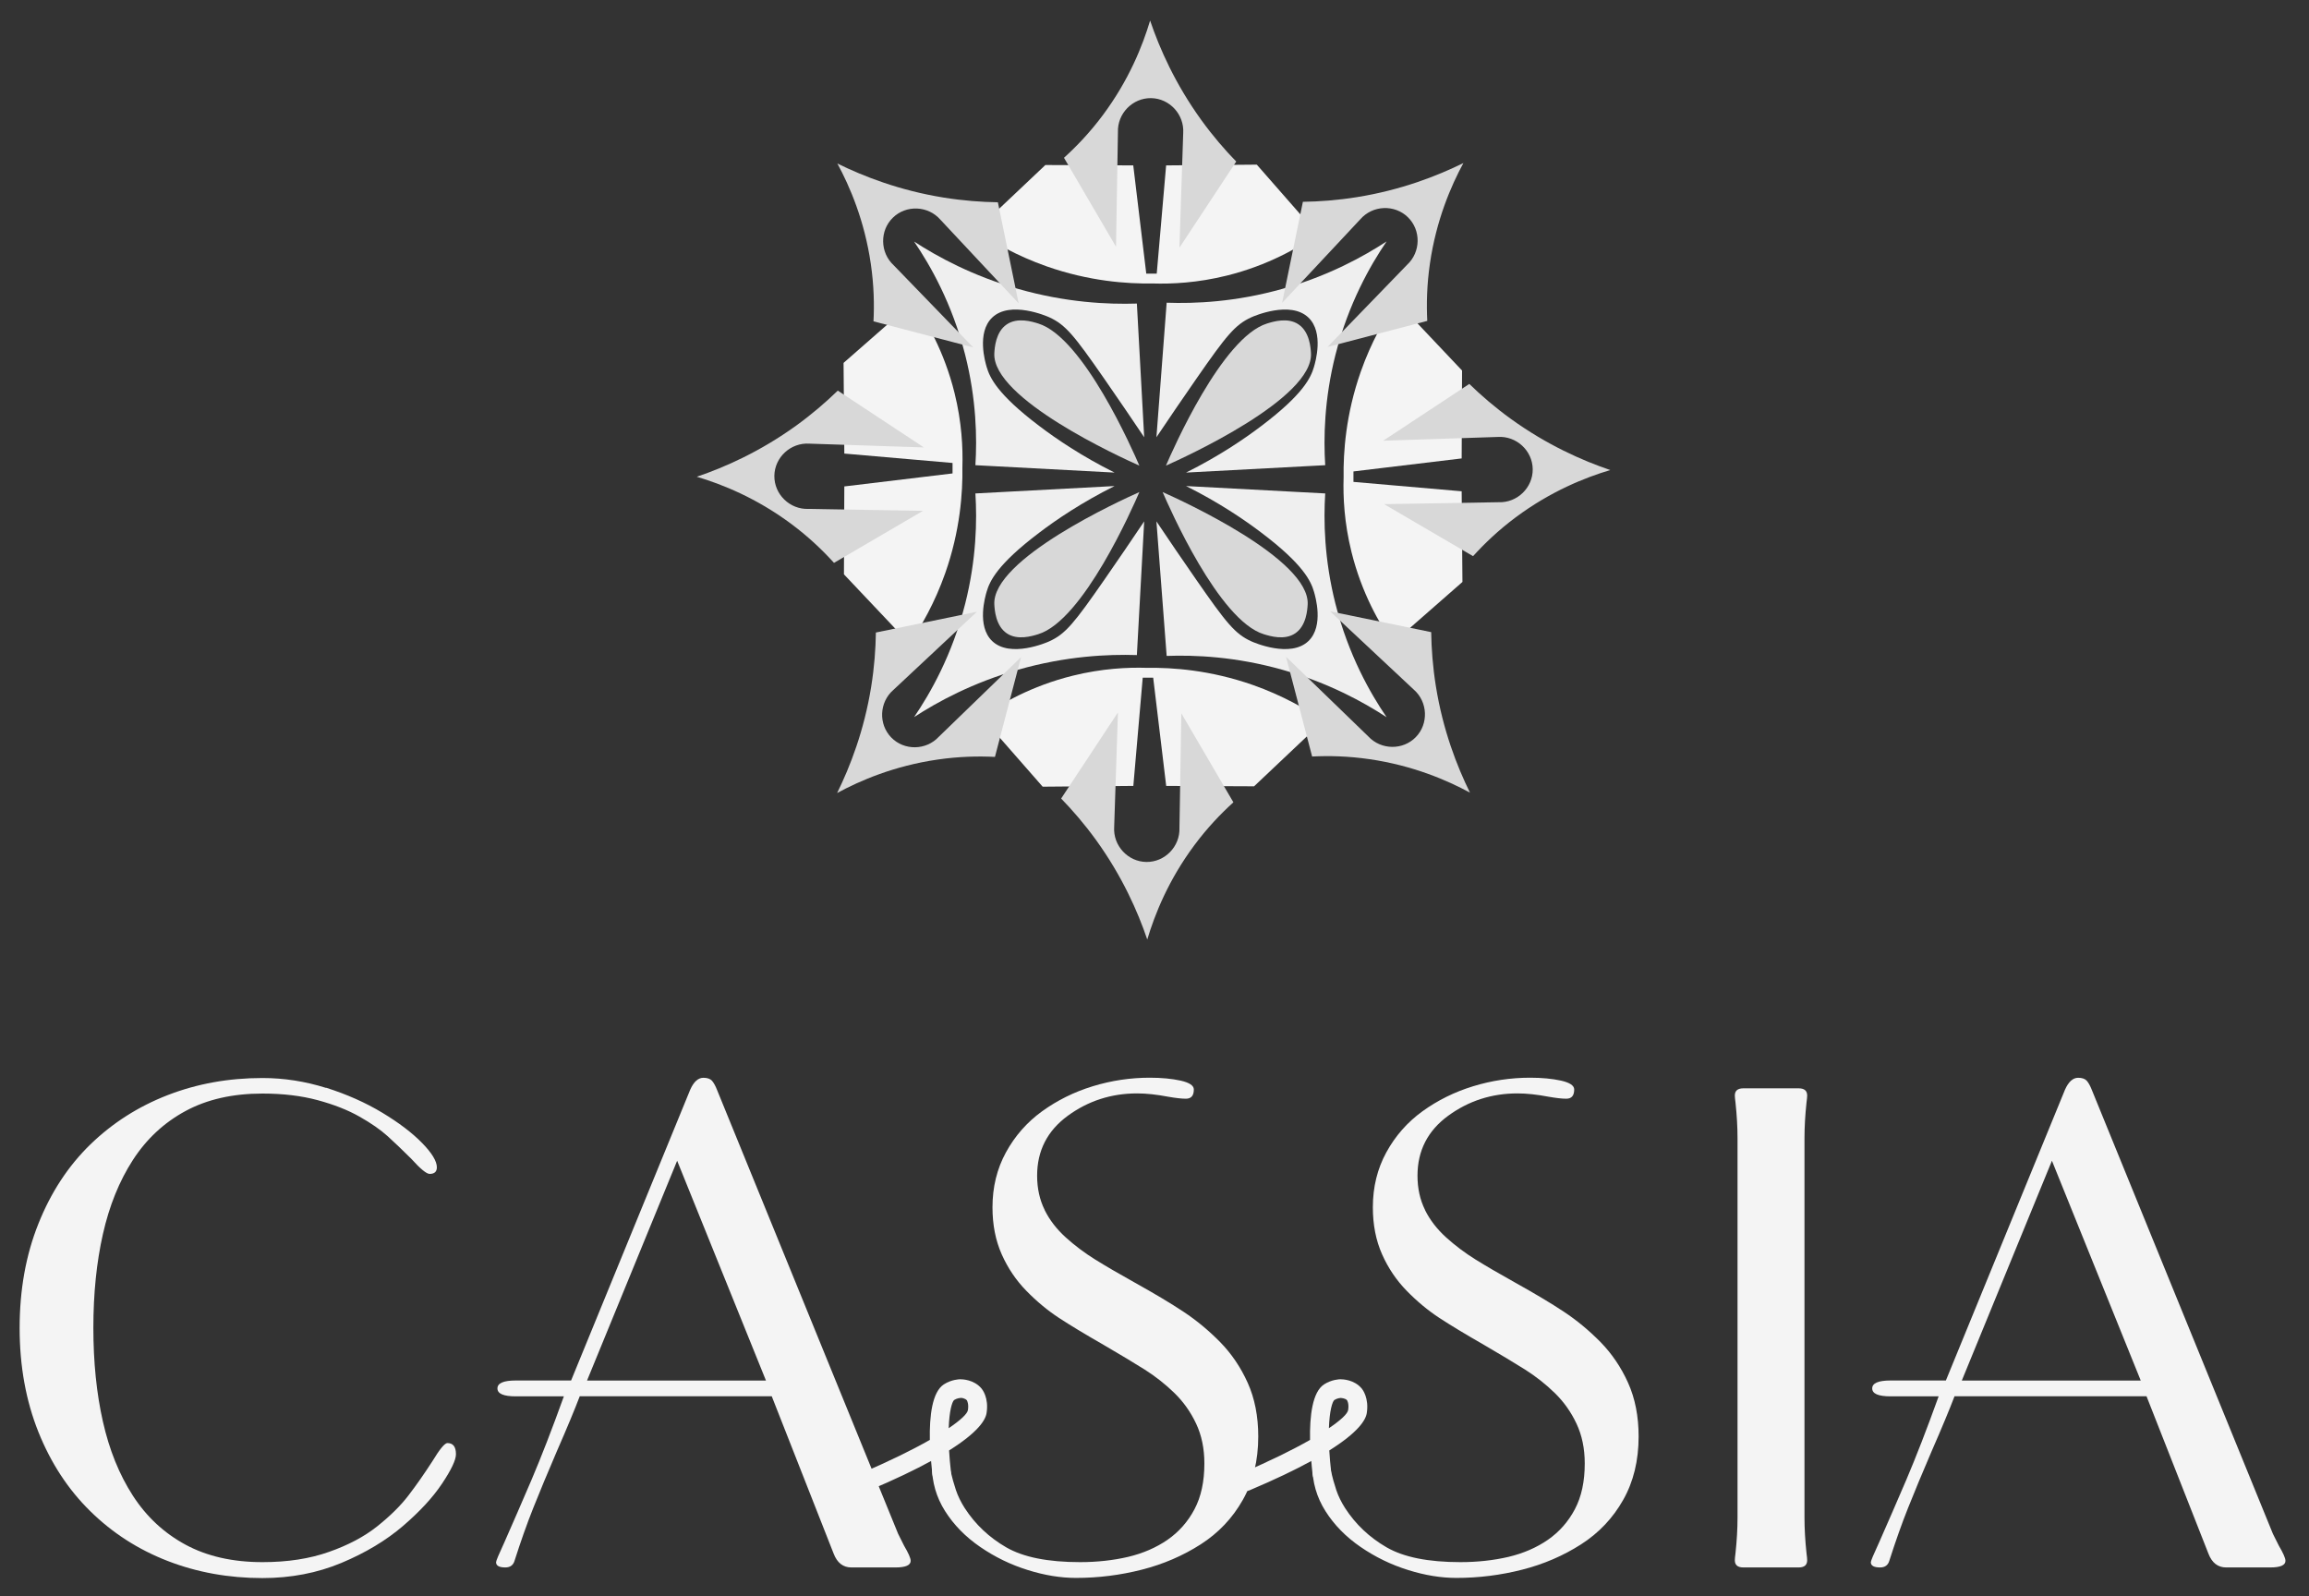 <?xml version="1.0" encoding="UTF-8"?>
<svg id="logos" xmlns="http://www.w3.org/2000/svg" viewBox="0 0 300 207.41">
  <rect x="0" y="0" width="300" height="207.41" fill="#333333" stroke="none"/>
  <defs>
    <style>
      .cls-1 {
        fill: #d8d8d8;
      }

      .cls-1, .cls-2, .cls-3 {
        stroke-width: 0px;
      }

      .cls-2 {
        fill: #f4f4f4;
      }

      .cls-3 {
        fill: #efefef;
      }
    </style>
  </defs>
  <g>
    <path class="cls-2" d="M42.36,141.32c2.71.86,5.14,1.94,7.31,3.25,2.17,1.31,3.89,2.62,5.17,3.93,1.28,1.31,1.92,2.37,1.92,3.16,0,.57-.31.86-.94.86-.4,0-1.2-.65-2.39-1.97-1.08-1.08-2.1-2.05-3.04-2.91-.94-.85-2.17-1.71-3.68-2.56-1.51-.86-3.32-1.57-5.43-2.14-2.11-.57-4.5-.86-7.18-.86-3.88,0-7.21.76-10,2.27-2.79,1.51-5.07,3.63-6.84,6.37-1.77,2.74-3.06,5.94-3.89,9.62-.83,3.68-1.24,7.74-1.24,12.18s.41,8.51,1.24,12.18c.83,3.68,2.12,6.88,3.89,9.62,1.77,2.74,4.05,4.86,6.84,6.37,2.79,1.51,6.13,2.27,10,2.27,3.25,0,6.13-.44,8.64-1.33,2.51-.88,4.6-1.99,6.28-3.33,1.68-1.34,3.04-2.68,4.06-4.02,1.03-1.34,2.05-2.81,3.08-4.4.97-1.6,1.62-2.39,1.97-2.39.74,0,1.11.48,1.11,1.45,0,.74-.6,2.01-1.8,3.81-1.2,1.8-2.89,3.63-5.09,5.52-2.2,1.88-4.86,3.48-7.99,4.79-3.14,1.31-6.56,1.97-10.26,1.97-4.39,0-8.49-.74-12.31-2.22-3.82-1.48-7.17-3.63-10.05-6.46-2.88-2.82-5.13-6.26-6.75-10.3-1.62-4.05-2.44-8.55-2.44-13.51s.81-9.48,2.44-13.55c1.62-4.07,3.88-7.51,6.75-10.3,2.88-2.79,6.23-4.93,10.05-6.41,3.82-1.48,7.92-2.22,12.31-2.22,2.79,0,5.54.43,8.25,1.28Z"/>
    <path class="cls-2" d="M75.32,181.42c-.63,1.65-1.62,4.05-2.99,7.18-1.2,2.79-2.21,5.23-3.04,7.31-.83,2.08-1.64,4.38-2.44,6.88-.17.57-.57.86-1.2.86-.8,0-1.2-.23-1.2-.68,0-.17.37-1.05,1.11-2.65,1.08-2.45,2.25-5.14,3.51-8.08,1.25-2.94,2.65-6.54,4.19-10.82h-6.24c-1.6,0-2.39-.34-2.39-1.03s.8-1.03,2.39-1.03h7.18l15.48-37.79c.46-1.03,1.03-1.54,1.71-1.54.51,0,.88.13,1.11.38.23.26.46.67.68,1.24l23.51,57.63c.17.34.43.86.77,1.54.57.97.86,1.62.86,1.97,0,.57-.66.86-1.97.86h-5.73c-1.08,0-1.85-.6-2.31-1.8l-8.04-20.44h-24.97ZM76.26,179.37h23.26l-11.54-28.56-11.71,28.56Z"/>
    <path class="cls-2" d="M135.73,157.22c.65,1.31,1.57,2.49,2.74,3.55,1.17,1.06,2.44,2.01,3.8,2.86,1.37.85,3.08,1.85,5.13,2.99,2.56,1.43,4.69,2.69,6.37,3.81,1.68,1.11,3.26,2.42,4.75,3.93,1.48,1.51,2.68,3.28,3.59,5.3.91,2.02,1.37,4.35,1.37,6.97,0,3.14-.67,5.89-2.01,8.25-1.34,2.37-3.16,4.29-5.47,5.77-2.31,1.48-4.86,2.58-7.65,3.29-2.79.71-5.64,1.07-8.55,1.07-2,0-4.09-.34-6.28-1.03-2.19-.68-4.25-1.68-6.16-2.99-1.91-1.31-3.43-2.86-4.57-4.66-1.14-1.8-1.71-3.78-1.71-5.94,0-.34.11-.67.34-.98.23-.31.54-.47.94-.47s.77.68,1.11,2.05c.23.97.47,1.84.73,2.61.26.77.64,1.55,1.15,2.35,1.37,2.11,3.16,3.8,5.39,5.09,2.22,1.28,5.41,1.92,9.58,1.92,2.22,0,4.3-.23,6.24-.68,1.94-.46,3.65-1.2,5.13-2.22,1.48-1.03,2.65-2.35,3.51-3.98s1.28-3.6,1.28-5.94c0-1.94-.36-3.66-1.07-5.17-.71-1.51-1.65-2.84-2.82-3.98-1.17-1.14-2.45-2.15-3.85-3.04-1.4-.88-3.18-1.95-5.34-3.21-2.39-1.37-4.33-2.54-5.81-3.51-1.48-.97-2.89-2.14-4.23-3.51-1.34-1.37-2.41-2.95-3.21-4.75-.8-1.8-1.2-3.83-1.2-6.11,0-2.62.58-5,1.75-7.14,1.17-2.14,2.74-3.92,4.7-5.34,1.97-1.42,4.16-2.51,6.58-3.25,2.42-.74,4.89-1.11,7.4-1.11,1.54,0,2.88.13,4.02.38,1.14.26,1.71.64,1.71,1.15,0,.8-.34,1.2-1.03,1.2-.57,0-1.34-.09-2.31-.26-1.48-.28-2.82-.43-4.02-.43-3.36,0-6.37.97-9.02,2.91-2.65,1.94-3.98,4.53-3.98,7.78,0,1.65.33,3.14.98,4.45Z"/>
    <path class="cls-2" d="M185.15,157.22c.65,1.31,1.57,2.49,2.74,3.55,1.17,1.06,2.44,2.01,3.8,2.86,1.37.85,3.08,1.85,5.13,2.99,2.56,1.43,4.69,2.69,6.37,3.81,1.68,1.11,3.26,2.42,4.75,3.93,1.48,1.51,2.68,3.28,3.59,5.3.91,2.02,1.37,4.35,1.37,6.97,0,3.14-.67,5.89-2.01,8.25-1.34,2.37-3.16,4.29-5.47,5.77-2.31,1.48-4.86,2.58-7.65,3.29-2.79.71-5.64,1.07-8.55,1.07-2,0-4.09-.34-6.28-1.03-2.19-.68-4.25-1.68-6.16-2.99-1.91-1.31-3.43-2.86-4.57-4.66-1.14-1.8-1.71-3.78-1.71-5.94,0-.34.11-.67.34-.98.23-.31.54-.47.94-.47s.77.68,1.11,2.05c.23.97.47,1.84.73,2.61.26.77.64,1.55,1.15,2.35,1.37,2.11,3.16,3.8,5.39,5.09,2.22,1.28,5.41,1.92,9.58,1.92,2.22,0,4.3-.23,6.24-.68,1.94-.46,3.65-1.2,5.13-2.22,1.48-1.03,2.65-2.35,3.51-3.98s1.28-3.6,1.28-5.94c0-1.94-.36-3.66-1.07-5.17-.71-1.51-1.65-2.84-2.82-3.98-1.17-1.14-2.45-2.15-3.85-3.04-1.4-.88-3.18-1.95-5.34-3.21-2.39-1.37-4.33-2.54-5.81-3.51-1.48-.97-2.89-2.14-4.23-3.51-1.34-1.37-2.41-2.95-3.21-4.75-.8-1.8-1.2-3.83-1.2-6.11,0-2.62.58-5,1.75-7.14,1.17-2.14,2.74-3.92,4.7-5.34,1.97-1.42,4.16-2.51,6.58-3.25,2.42-.74,4.89-1.11,7.4-1.11,1.54,0,2.88.13,4.02.38,1.14.26,1.71.64,1.71,1.15,0,.8-.34,1.2-1.03,1.2-.57,0-1.34-.09-2.31-.26-1.48-.28-2.82-.43-4.02-.43-3.36,0-6.37.97-9.02,2.91-2.65,1.94-3.98,4.53-3.98,7.78,0,1.65.33,3.14.98,4.45Z"/>
    <path class="cls-2" d="M234.45,197.15c0,1.48.09,3.02.26,4.62.06.46.09.77.09.94,0,.63-.37.94-1.11.94h-7.18c-.74,0-1.11-.31-1.11-.94,0-.17.03-.48.09-.94.17-1.6.26-3.13.26-4.62v-49.25c0-1.48-.09-3.02-.26-4.62-.06-.46-.09-.77-.09-.94,0-.63.37-.94,1.11-.94h7.18c.74,0,1.11.31,1.11.94,0,.17-.03.48-.09.94-.17,1.6-.26,3.14-.26,4.62v49.25Z"/>
    <path class="cls-2" d="M253.94,181.42c-.63,1.65-1.62,4.05-2.99,7.18-1.2,2.79-2.21,5.23-3.04,7.31-.83,2.08-1.64,4.38-2.44,6.88-.17.57-.57.86-1.2.86-.8,0-1.2-.23-1.2-.68,0-.17.37-1.05,1.11-2.65,1.08-2.45,2.25-5.14,3.51-8.08,1.25-2.94,2.65-6.54,4.19-10.82h-6.24c-1.6,0-2.39-.34-2.39-1.03s.8-1.03,2.39-1.03h7.18l15.48-37.79c.46-1.03,1.03-1.54,1.71-1.54.51,0,.88.13,1.11.38.23.26.46.67.68,1.24l23.51,57.63c.17.34.43.86.77,1.54.57.97.86,1.62.86,1.97,0,.57-.66.86-1.97.86h-5.73c-1.08,0-1.85-.6-2.31-1.8l-8.04-20.44h-24.97ZM254.88,179.37h23.26l-11.54-28.56-11.71,28.56Z"/>
  </g>
  <path class="cls-2" d="M112.43,193.72c-.48,0-.93-.28-1.13-.74-.26-.62.03-1.34.65-1.6,3.58-1.52,6.58-3,8.86-4.3-.06-3.1.3-6.24,1.83-7.22.98-.63,1.99-.66,2.1-.66.29,0,1.81.03,2.79,1.21.09.11.97,1.2.65,3.19-.14.89-1.08,2.47-4.87,4.85.05.85.13,1.8.25,2.84.08.67-.4,1.28-1.07,1.35-.68.08-1.28-.4-1.35-1.07-.06-.53-.12-1.12-.17-1.75-2.06,1.13-4.69,2.4-8.05,3.82-.16.07-.32.1-.48.1ZM124.76,181.63s-.41.02-.8.27c-.26.24-.62,1.39-.7,3.66,1.55-1.05,2.42-1.87,2.5-2.36.12-.77-.09-1.18-.14-1.27-.23-.25-.72-.35-.86-.3Z"/>
  <path class="cls-2" d="M161.83,193.72c-.48,0-.93-.28-1.13-.74-.26-.62.03-1.34.65-1.6,3.58-1.52,6.58-3,8.86-4.3-.06-3.1.3-6.24,1.83-7.22.98-.63,1.99-.66,2.1-.66.29,0,1.81.03,2.79,1.21.1.12.96,1.23.65,3.19-.14.89-1.08,2.47-4.87,4.85.05.85.13,1.8.25,2.84.08.67-.4,1.28-1.07,1.35-.68.08-1.28-.4-1.35-1.07-.06-.53-.12-1.12-.17-1.75-2.06,1.13-4.69,2.4-8.05,3.82-.16.07-.32.1-.48.1ZM174.16,181.63s-.41.02-.8.27c-.26.24-.62,1.39-.7,3.66,1.55-1.05,2.42-1.87,2.5-2.36.14-.86-.14-1.27-.15-1.28-.19-.23-.69-.29-.85-.29h0Z"/>
  <path class="cls-3" d="M118.77,31.39c2.1,3.08,4.94,8.05,6.63,14.71,1.47,5.81,1.55,10.85,1.33,14.34,6.03.32,12.05.64,18.08.96-4.28-2.14-7.55-4.36-9.8-6.07-5.45-4.12-6.42-6.29-6.82-7.66-.18-.61-1.31-4.45.71-6.4,2.35-2.27,7.14-.18,7.42-.05,2.12.96,3.25,2.37,7.16,8,1.81,2.61,3.54,5.14,5.18,7.59-.32-5.79-.63-11.58-.95-17.37-3.75.12-9.2-.12-15.45-1.91-5.9-1.69-10.44-4.16-13.5-6.15Z"/>
  <path class="cls-3" d="M180.14,31.39c-2.1,3.08-4.94,8.05-6.63,14.71-1.47,5.81-1.55,10.85-1.33,14.34-6.03.32-12.05.64-18.08.96,4.28-2.14,7.55-4.36,9.8-6.07,5.45-4.12,6.42-6.29,6.82-7.66.18-.61,1.31-4.45-.71-6.4-2.35-2.27-7.14-.18-7.42-.05-2.12.96-3.25,2.37-7.16,8-1.81,2.61-3.54,5.14-5.18,7.59.44-5.83.88-11.65,1.33-17.48,3.65.13,8.96-.08,15.07-1.81,5.95-1.68,10.49-4.18,13.5-6.15Z"/>
  <path class="cls-3" d="M118.77,93.16c2.1-3.08,4.94-8.05,6.63-14.71,1.47-5.81,1.55-10.85,1.33-14.34,6.03-.32,12.05-.64,18.08-.96-4.28,2.14-7.55,4.36-9.8,6.07-5.45,4.12-6.42,6.29-6.82,7.66-.18.61-1.31,4.45.71,6.4,2.35,2.27,7.14.18,7.42.05,2.12-.96,3.25-2.37,7.16-8,1.81-2.61,3.54-5.14,5.18-7.59-.32,5.79-.63,11.58-.95,17.37-3.75-.12-9.2.12-15.45,1.91-5.9,1.69-10.44,4.16-13.5,6.15Z"/>
  <path class="cls-3" d="M180.14,93.16c-2.1-3.08-4.94-8.05-6.63-14.71-1.47-5.81-1.55-10.85-1.33-14.34-6.03-.32-12.05-.64-18.08-.96,4.28,2.14,7.55,4.36,9.8,6.07,5.45,4.12,6.42,6.29,6.82,7.66.18.61,1.31,4.45-.71,6.4-2.35,2.27-7.14.18-7.42.05-2.12-.96-3.25-2.37-7.16-8-1.81-2.61-3.54-5.14-5.18-7.59.44,5.83.88,11.65,1.33,17.48,3.65-.13,8.96.08,15.07,1.81,5.95,1.68,10.49,4.18,13.5,6.15Z"/>
  <path class="cls-2" d="M126.83,29.94c3-2.83,6-5.67,8.99-8.5,3.81.02,7.62.03,11.42.05.56,4.69,1.12,9.38,1.69,14.06h1.36c.41-4.69.81-9.38,1.22-14.06,3.93-.03,7.85-.07,11.78-.1,2.64,3.01,5.28,6.02,7.92,9.04-2.47,1.73-6.46,4.05-11.83,5.38-3.79.94-7.14,1.1-9.65,1.02-3.29.05-8.21-.28-13.76-2.23-3.86-1.36-6.92-3.12-9.15-4.65Z"/>
  <path class="cls-2" d="M181.46,39.15c2.83,3,5.67,6,8.5,8.99-.02,3.81-.03,7.62-.05,11.42-4.69.56-9.38,1.12-14.06,1.69v1.36c4.69.41,9.38.81,14.06,1.22.03,3.93.07,7.85.1,11.78-3.01,2.64-6.02,5.28-9.04,7.92-1.73-2.47-4.05-6.46-5.38-11.83-.94-3.79-1.1-7.14-1.02-9.65-.05-3.29.28-8.21,2.23-13.76,1.36-3.86,3.12-6.92,4.65-9.15Z"/>
  <path class="cls-2" d="M171.93,93.66c-3,2.83-6,5.67-8.99,8.5-3.81-.02-7.62-.03-11.42-.05-.56-4.69-1.12-9.38-1.69-14.06h-1.36c-.41,4.69-.81,9.38-1.22,14.06-3.93.03-7.85.07-11.78.1-2.64-3.01-5.28-6.02-7.92-9.04,2.47-1.73,6.46-4.05,11.83-5.38,3.79-.94,7.14-1.1,9.65-1.02,3.29-.05,8.21.28,13.76,2.23,3.86,1.36,6.92,3.12,9.15,4.65Z"/>
  <path class="cls-2" d="M118.15,83.61c-2.83-3-5.67-6-8.5-8.99.02-3.81.03-7.62.05-11.42,4.69-.56,9.38-1.12,14.06-1.69v-1.36c-4.69-.41-9.38-.81-14.06-1.22-.03-3.93-.07-7.85-.1-11.78,3.01-2.64,6.02-5.28,9.04-7.92,1.73,2.47,4.05,6.46,5.38,11.83.94,3.79,1.1,7.14,1.02,9.65.05,3.29-.28,8.21-2.23,13.76-1.36,3.86-3.12,6.92-4.65,9.15Z"/>
  <path class="cls-1" d="M149.43,2.67c-.97,3.26-2.75,7.74-6.15,12.3-1.69,2.27-3.45,4.09-5.04,5.53,2.25,3.85,4.51,7.71,6.76,11.56.08-4.96.16-9.92.25-14.88-.09-2.43,1.9-4.46,4.3-4.43,2.4.03,4.34,2.12,4.18,4.55-.16,4.96-.33,9.92-.49,14.88,2.46-3.73,4.92-7.46,7.38-11.19-1.48-1.52-3.03-3.31-4.55-5.41-3.39-4.7-5.41-9.28-6.64-12.91Z"/>
  <path class="cls-1" d="M108.79,21.23c1.62,2.99,3.53,7.42,4.35,13.04.41,2.8.46,5.33.35,7.48,4.32,1.13,8.64,2.26,12.96,3.39-3.45-3.56-6.9-7.13-10.35-10.69-1.78-1.65-1.81-4.5-.09-6.17,1.72-1.68,4.57-1.57,6.17.26,3.39,3.62,6.78,7.25,10.17,10.87l-2.7-13.13c-2.12-.03-4.49-.2-7.04-.61-5.72-.92-10.39-2.74-13.82-4.43Z"/>
  <path class="cls-1" d="M90.53,61.94c3.26.97,7.74,2.75,12.3,6.15,2.27,1.69,4.09,3.45,5.53,5.04,3.85-2.25,7.71-4.51,11.56-6.76-4.96-.08-9.92-.16-14.88-.25-2.43.09-4.46-1.9-4.43-4.3.03-2.4,2.12-4.34,4.55-4.18,4.96.16,9.92.33,14.88.49-3.73-2.46-7.46-4.92-11.19-7.38-1.52,1.48-3.31,3.03-5.41,4.55-4.7,3.39-9.28,5.41-12.91,6.64Z"/>
  <path class="cls-1" d="M108.75,103.04c2.99-1.62,7.42-3.53,13.04-4.35,2.8-.41,5.33-.46,7.48-.35,1.13-4.32,2.26-8.64,3.39-12.96-3.56,3.45-7.13,6.9-10.69,10.35-1.65,1.78-4.5,1.81-6.17.09-1.68-1.72-1.57-4.57.26-6.17,3.62-3.39,7.25-6.78,10.87-10.17l-13.13,2.7c-.03,2.12-.2,4.49-.61,7.04-.92,5.72-2.74,10.39-4.43,13.82Z"/>
  <path class="cls-1" d="M149.06,122.07c.97-3.26,2.75-7.74,6.15-12.3,1.69-2.27,3.45-4.09,5.04-5.53-2.25-3.85-4.51-7.71-6.76-11.56-.08,4.96-.16,9.92-.25,14.88.09,2.43-1.9,4.46-4.3,4.43-2.4-.03-4.34-2.12-4.18-4.55.16-4.96.33-9.92.49-14.88-2.46,3.73-4.92,7.46-7.38,11.19,1.48,1.52,3.03,3.31,4.55,5.41,3.39,4.7,5.41,9.28,6.64,12.91Z"/>
  <path class="cls-1" d="M190.14,21.17c-1.62,2.99-3.53,7.42-4.35,13.04-.41,2.8-.46,5.33-.35,7.48-4.32,1.13-8.64,2.26-12.96,3.39,3.45-3.56,6.9-7.13,10.35-10.69,1.78-1.65,1.81-4.5.09-6.17-1.72-1.68-4.57-1.57-6.17.26-3.39,3.62-6.78,7.25-10.17,10.87.9-4.38,1.8-8.75,2.7-13.13,2.12-.03,4.49-.2,7.04-.61,5.72-.92,10.39-2.74,13.82-4.43Z"/>
  <path class="cls-1" d="M209.22,61.07c-3.26.97-7.74,2.75-12.3,6.15-2.27,1.69-4.09,3.45-5.53,5.04-3.85-2.25-7.71-4.51-11.56-6.76,4.96-.08,9.92-.16,14.88-.25,2.43.09,4.46-1.9,4.43-4.3-.03-2.4-2.12-4.34-4.55-4.18-4.96.16-9.92.33-14.88.49l11.19-7.38c1.52,1.48,3.31,3.03,5.41,4.55,4.7,3.39,9.28,5.41,12.91,6.64Z"/>
  <path class="cls-1" d="M191,102.99c-2.99-1.62-7.42-3.53-13.04-4.35-2.8-.41-5.33-.46-7.48-.35-1.13-4.32-2.26-8.64-3.39-12.96,3.56,3.45,7.13,6.9,10.69,10.35,1.65,1.78,4.5,1.81,6.17.09,1.68-1.72,1.57-4.57-.26-6.17-3.62-3.39-7.25-6.78-10.87-10.17,4.38.9,8.75,1.8,13.13,2.7.03,2.12.2,4.49.61,7.04.92,5.72,2.74,10.39,4.43,13.82Z"/>
  <path class="cls-1" d="M148.04,60.5c-2.36-1.05-19.21-8.71-18.85-14.63.04-.64.16-2.74,1.61-3.72,1.39-.95,3.28-.37,4.09-.12,5.86,1.79,12.28,16.47,13.15,18.48Z"/>
  <path class="cls-1" d="M151.48,60.5c2.36-1.05,19.21-8.71,18.85-14.63-.04-.64-.16-2.74-1.61-3.72-1.39-.95-3.28-.37-4.09-.12-5.86,1.79-12.28,16.47-13.15,18.48Z"/>
  <path class="cls-1" d="M148.04,63.93c-2.36,1.05-19.21,8.71-18.85,14.63.04.64.16,2.74,1.61,3.72,1.39.95,3.28.37,4.09.12,5.86-1.79,12.28-16.47,13.15-18.48Z"/>
  <path class="cls-1" d="M151.05,63.93c2.36,1.05,19.21,8.71,18.85,14.63-.04.64-.16,2.74-1.61,3.72-1.39.95-3.28.37-4.09.12-5.86-1.79-12.28-16.47-13.15-18.48Z"/>
</svg>